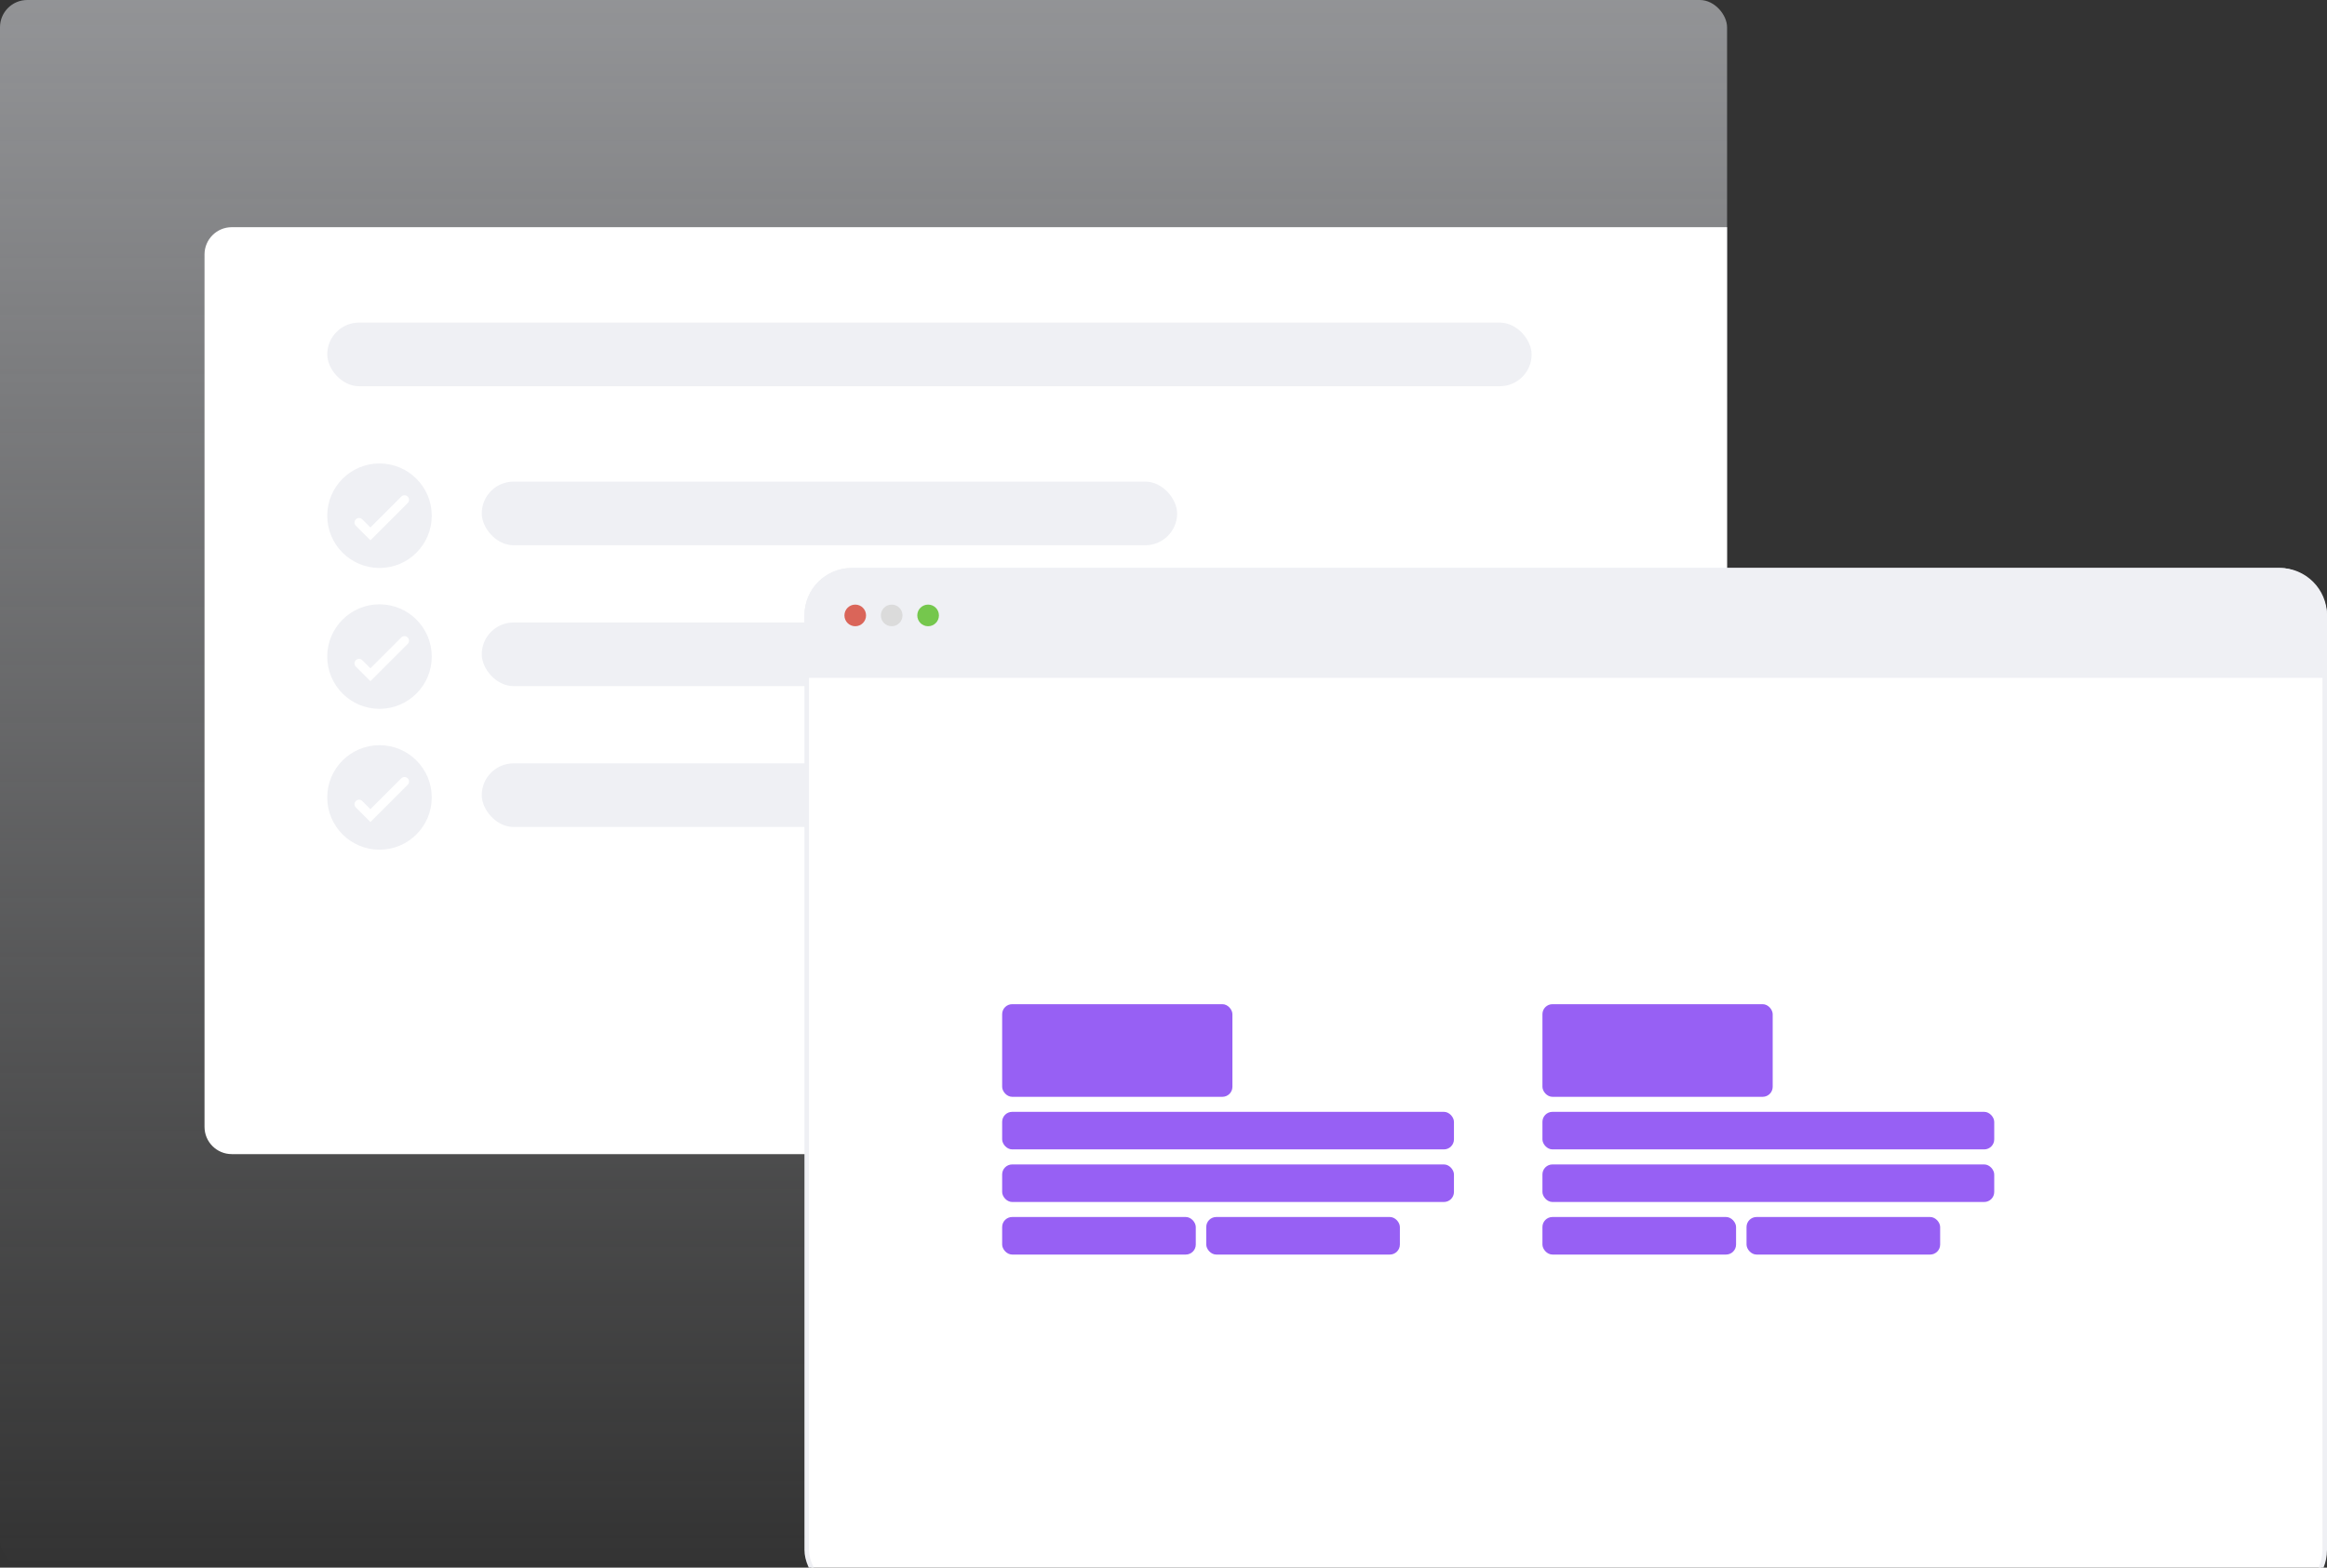 <svg width="512" height="345" viewBox="0 0 512 345" fill="none" xmlns="http://www.w3.org/2000/svg">
<rect x="0" y="0" width="512" height="345" fill="#333333" stroke="none"/>
<g clip-path="url(#clip0_1688_2253)">
<rect width="380" height="345" rx="6" fill="url(#paint0_linear_1688_2253)"/>
<path d="M45 56C45 52.686 47.686 50 51 50H380V254H51C47.686 254 45 251.314 45 248V56Z" fill="white"/>
<rect x="72" y="71" width="265" height="14" rx="7" fill="#EFF0F4"/>
<rect x="106" y="106" width="153" height="14" rx="7" fill="#EFF0F4"/>
<circle cx="83.5" cy="113.5" r="11.5" fill="#EFF0F4"/>
<path d="M79 115L81.5 117.5L89 110" stroke="white" stroke-width="2" stroke-linecap="round"/>
<rect x="106" y="137" width="153" height="14" rx="7" fill="#EFF0F4"/>
<circle cx="83.5" cy="144.5" r="11.5" fill="#EFF0F4"/>
<path d="M79 146L81.5 148.5L89 141" stroke="white" stroke-width="2" stroke-linecap="round"/>
<rect x="106" y="168" width="153" height="14" rx="7" fill="#EFF0F4"/>
<circle cx="83.5" cy="175.5" r="11.5" fill="#EFF0F4"/>
<path d="M79 177L81.5 179.5L89 172" stroke="white" stroke-width="2" stroke-linecap="round"/>
<rect x="177.5" y="125.5" width="334" height="225.51" rx="9.908" fill="white" stroke="#EFF0F4"/>
<path d="M177 135.408C177 129.66 181.66 125 187.408 125H501.592C507.34 125 512 129.66 512 135.408V149.19H177V135.408Z" fill="#EFF0F4"/>
<path d="M188.182 133.062H188.169C186.859 133.062 185.797 134.124 185.797 135.434V135.448C185.797 136.758 186.859 137.82 188.169 137.82H188.182C189.493 137.82 190.554 136.758 190.554 135.448V135.434C190.554 134.124 189.493 133.062 188.182 133.062Z" fill="#DA6559"/>
<path d="M204.214 133.062H204.2C202.89 133.062 201.828 134.124 201.828 135.434V135.448C201.828 136.758 202.89 137.82 204.2 137.82H204.214C205.524 137.82 206.586 136.758 206.586 135.448V135.434C206.586 134.124 205.524 133.062 204.214 133.062Z" fill="#75C74D"/>
<path d="M196.202 133.062H196.188C194.878 133.062 193.816 134.124 193.816 135.434V135.448C193.816 136.758 194.878 137.82 196.188 137.82H196.202C197.512 137.82 198.574 136.758 198.574 135.448V135.434C198.574 134.124 197.512 133.062 196.202 133.062Z" fill="#DBDBDB"/>
<rect x="220.5" y="221" width="50.663" height="20.389" rx="2.204" fill="#9760F4"/>
<rect x="339.375" y="221" width="50.663" height="20.389" rx="2.204" fill="#9760F4"/>
<rect x="220.5" y="244.695" width="99.407" height="8.266" rx="2.204" fill="#9760F4"/>
<rect x="339.375" y="244.695" width="99.407" height="8.266" rx="2.204" fill="#9760F4"/>
<rect x="220.5" y="256.27" width="99.407" height="8.266" rx="2.204" fill="#9760F4"/>
<rect x="339.375" y="256.27" width="99.407" height="8.266" rx="2.204" fill="#9760F4"/>
<rect x="220.5" y="267.84" width="42.603" height="8.266" rx="2.204" fill="#9760F4"/>
<rect x="339.375" y="267.84" width="42.603" height="8.266" rx="2.204" fill="#9760F4"/>
<rect x="265.406" y="267.84" width="42.603" height="8.266" rx="2.204" fill="#9760F4"/>
<rect x="384.281" y="267.84" width="42.603" height="8.266" rx="2.204" fill="#9760F4"/>
</g>
<defs>
<linearGradient id="paint0_linear_1688_2253" x1="190" y1="-308.5" x2="190" y2="345" gradientUnits="userSpaceOnUse">
<stop stop-color="#E8EAEF"/>
<stop offset="1" stop-color="#E8EAEF" stop-opacity="0"/>
</linearGradient>
<clipPath id="clip0_1688_2253">
<rect width="512" height="345" fill="white"/>
</clipPath>
</defs>
</svg>

